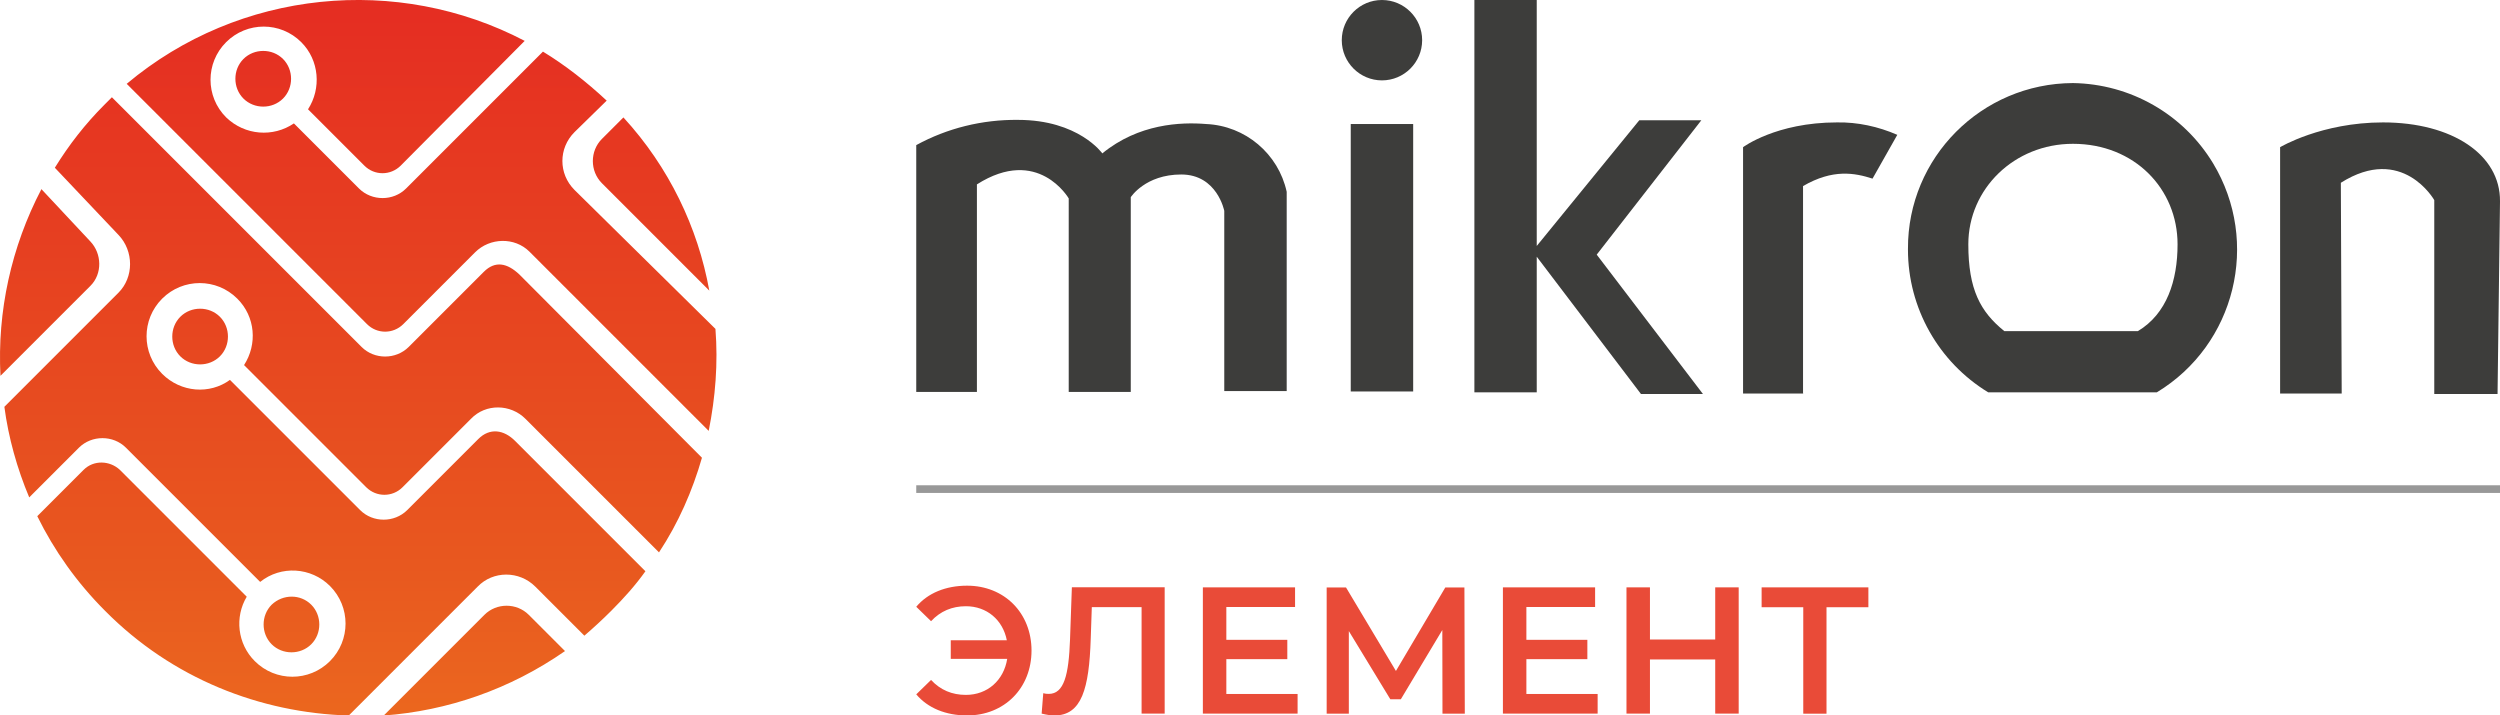 <?xml version="1.0" encoding="UTF-8"?>
<svg id="_Слой_1" data-name="Слой 1" xmlns="http://www.w3.org/2000/svg" xmlns:xlink="http://www.w3.org/1999/xlink" viewBox="0 0 325.95 93.28">
  <defs>
    <style>
      .cls-1 {
        fill: url(#linear-gradient);
      }

      .cls-1, .cls-2 {
        fill-rule: evenodd;
      }

      .cls-3 {
        fill: #e94b38;
      }

      .cls-4 {
        fill: #989898;
      }

      .cls-5, .cls-2 {
        fill: #3d3d3b;
      }
    </style>
    <linearGradient id="linear-gradient" x1="46.7" y1="-22.07" x2="46.7" y2="101.02" gradientTransform="translate(0 86.16) scale(1 -1)" gradientUnits="userSpaceOnUse">
      <stop offset="0" stop-color="#ee721e"/>
      <stop offset=".28" stop-color="#e8581f"/>
      <stop offset=".89" stop-color="#e52c22"/>
      <stop offset=".96" stop-color="#e52a22"/>
      <stop offset="1" stop-color="#e52a22"/>
    </linearGradient>
  </defs>
  <path class="cls-1" d="M13.63,13.64h0c.35-.35,.61-.61,.96-.96L47.15,45.24c1.66,1.66,4.46,1.66,6.13,0l8.49-8.49,1.31-1.31c1.49-1.49,3.06-1.14,4.64,.35l23.8,23.89c-1.23,4.29-3.06,8.49-5.6,12.34l-17.42-17.42c-1.93-1.93-5.16-2.01-7.09,0l-1.4,1.4h0l-7.53,7.53c-1.31,1.31-3.41,1.31-4.73,0l-15.93-15.93c1.75-2.71,1.49-6.3-.88-8.66-2.71-2.71-7.09-2.71-9.8,0-2.71,2.71-2.71,7.09,0,9.8,2.45,2.45,6.21,2.71,8.84,.79l16.98,16.98c1.66,1.66,4.46,1.66,6.13,0l8.66-8.66,.26-.26,.35-.35c1.49-1.49,3.33-1.23,4.81,.26l16.98,16.98c-1.31,1.84-2.8,3.5-4.46,5.16h0c-1.14,1.14-2.28,2.19-3.5,3.24l-6.39-6.39c-2.1-2.1-5.51-2.1-7.53,0l-16.8,16.8c-11.55-.35-23.02-4.81-31.77-13.65h0c-3.68-3.68-6.65-7.88-8.84-12.34l6.04-6.04c1.31-1.31,3.41-1.23,4.73,0l16.54,16.54c-1.58,2.63-1.23,6.13,1.05,8.4,2.71,2.71,7.09,2.71,9.8,0,2.71-2.71,2.71-7.09,0-9.8-2.45-2.45-6.39-2.71-9.1-.53l-17.5-17.5c-1.66-1.66-4.46-1.66-6.13,0l-6.48,6.48c-1.58-3.76-2.71-7.79-3.24-11.81l14.88-14.88c2.01-2.01,2.01-5.43,0-7.53L7.15,21.87c1.84-2.98,3.94-5.69,6.48-8.23h0Zm2.89-2.71l31.33,31.33c1.31,1.31,3.41,1.31,4.73,0l7.35-7.35h0l2.01-2.01c1.93-1.93,5.16-2.01,7.09-.09l23.37,23.37c.88-4.38,1.23-8.84,.88-13.3l-18.38-18.12c-2.1-2.1-2.1-5.43,0-7.53l4.2-4.11c-2.63-2.45-5.43-4.64-8.31-6.39l-17.85,17.85c-1.66,1.66-4.46,1.66-6.13,0l-8.49-8.49c-2.71,1.84-6.39,1.58-8.84-.79-2.71-2.71-2.71-7.09,0-9.8,2.71-2.71,7.09-2.71,9.8,0,2.36,2.36,2.63,6.04,.88,8.75l7.35,7.35c1.31,1.31,3.41,1.31,4.73,0L68.41,5.33C51.87-3.34,31.22-1.41,16.52,10.93h0Zm64.76,4.38l-2.8,2.8c-1.58,1.58-1.58,4.2,0,5.78l14,14c-1.49-8.23-5.25-16.1-11.2-22.58h0Zm-7.61,69.58l-4.73-4.73c-1.58-1.58-4.2-1.58-5.78,0l-13.13,13.13c8.31-.61,16.45-3.41,23.63-8.4h0ZM.06,49l11.73-11.73c1.58-1.58,1.49-4.2,0-5.78l-6.39-6.83C1.46,32.2-.37,40.6,.06,49H.06Zm23.45-7.7c-1.4,1.4-1.4,3.76,0,5.16,1.4,1.4,3.76,1.4,5.16,0s1.4-3.76,0-5.16c-1.4-1.4-3.76-1.4-5.16,0h0ZM31.74,7.69c-1.4,1.4-1.4,3.76,0,5.16,1.4,1.4,3.76,1.4,5.16,0,1.4-1.4,1.4-3.76,0-5.16-1.4-1.4-3.76-1.4-5.16,0h0Zm3.68,71.15c-1.4,1.4-1.4,3.76,0,5.16,1.4,1.4,3.76,1.4,5.16,0s1.4-3.76,0-5.16c-1.4-1.4-3.68-1.4-5.16,0Z"/>
  <g>
    <rect class="cls-4" x="119.46" y="63.27" width="206.49" height="1"/>
    <g>
      <path class="cls-3" d="M134.49,84.81c0,4.92-3.55,8.47-8.4,8.47-2.78,0-5.13-.97-6.63-2.75l1.93-1.88c1.22,1.32,2.75,1.95,4.54,1.95,2.82,0,4.94-1.9,5.39-4.7h-7.36v-2.42h7.31c-.52-2.66-2.61-4.44-5.34-4.44-1.79,0-3.32,.64-4.54,1.95l-1.93-1.88c1.5-1.79,3.86-2.75,6.63-2.75,4.85,0,8.4,3.55,8.4,8.47h0Z"/>
      <path class="cls-3" d="M151.85,76.58v16.46h-3.01v-13.88h-6.49l-.14,4.12c-.21,6.49-1.17,10-4.73,10-.52,0-1.04-.09-1.67-.24l.21-2.66c.24,.07,.45,.09,.71,.09,2,0,2.61-2.45,2.78-7.08l.24-6.82h12.11Z"/>
      <path class="cls-3" d="M169.18,90.48v2.56h-12.35v-16.46h12.02v2.56h-8.96v4.28h7.95v2.52h-7.95v4.54h9.29Z"/>
      <path class="cls-3" d="M188.07,93.05l-.02-10.91-5.41,9.03h-1.37l-5.41-8.89v10.77h-2.89v-16.46h2.52l6.51,10.89,6.44-10.89h2.49l.05,16.46h-2.91Z"/>
      <path class="cls-3" d="M208.3,90.48v2.56h-12.35v-16.46h12.02v2.56h-8.96v4.28h7.95v2.52h-7.95v4.54h9.29Z"/>
      <path class="cls-3" d="M226.69,76.58v16.46h-3.06v-7.06h-8.51v7.06h-3.06v-16.46h3.06v6.8h8.51v-6.8h3.06Z"/>
      <path class="cls-3" d="M243.6,79.17h-5.46v13.88h-3.03v-13.88h-5.43v-2.59h13.92v2.59Z"/>
    </g>
    <g>
      <path class="cls-5" d="M270.27,10.83c-11.91,.05-21.56,9.7-21.51,21.61v.11c0,7.6,3.99,14.66,10.46,18.6h21.99c10.24-6.2,13.53-19.57,7.33-29.86-3.88-6.41-10.78-10.35-18.27-10.46Zm8.46,32.34h-17.41c-3.13-2.53-4.69-5.44-4.69-11.32,0-7.22,5.98-13.1,13.64-13.1,8.03,0,13.64,5.88,13.64,13.1,0,4.74-1.4,9.06-5.17,11.32h0Z"/>
      <path class="cls-5" d="M119.46,51.1V18.92c4.04-2.21,8.62-3.34,13.26-3.29,7.92,0,11,4.37,11,4.37,4.74-3.88,10.24-4.1,13.53-3.83,5.12,.22,9.43,3.88,10.51,8.84v25.98h-8.14V27.49s-.92-4.74-5.61-4.74-6.58,2.96-6.58,2.96v25.39h-8.09V25.87s-3.99-6.9-11.97-1.83v27.06h-7.92Z"/>
      <path class="cls-5" d="M305.31,51.31h-8.03V19.19s5.39-3.23,13.42-3.23c9,0,15.31,4.2,15.25,10.29l-.32,25.12h-8.25V26.09s-4.15-7.33-12.18-2.26l.11,27.49h0Z"/>
      <path class="cls-5" d="M235.18,51.31h-7.92V19.19s4.31-3.23,12.24-3.23c2.7-.05,5.39,.54,7.87,1.62l-3.23,5.71c-2.32-.75-5.17-1.29-9.06,.97v27.06h.11Z"/>
      <polygon class="cls-5" points="192.23 0 200.36 0 200.36 32.07 213.73 15.68 221.82 15.68 208.18 33.2 222.03 51.37 213.95 51.37 200.36 33.47 200.36 51.15 192.23 51.15 192.23 0"/>
      <rect class="cls-5" x="176.11" y="16.17" width="8.14" height="34.87"/>
      <path class="cls-2" d="M180.18,0c2.89,0,5.24,2.35,5.24,5.24s-2.35,5.24-5.24,5.24-5.24-2.35-5.24-5.24,2.35-5.24,5.24-5.24Z"/>
    </g>
  </g>
</svg>